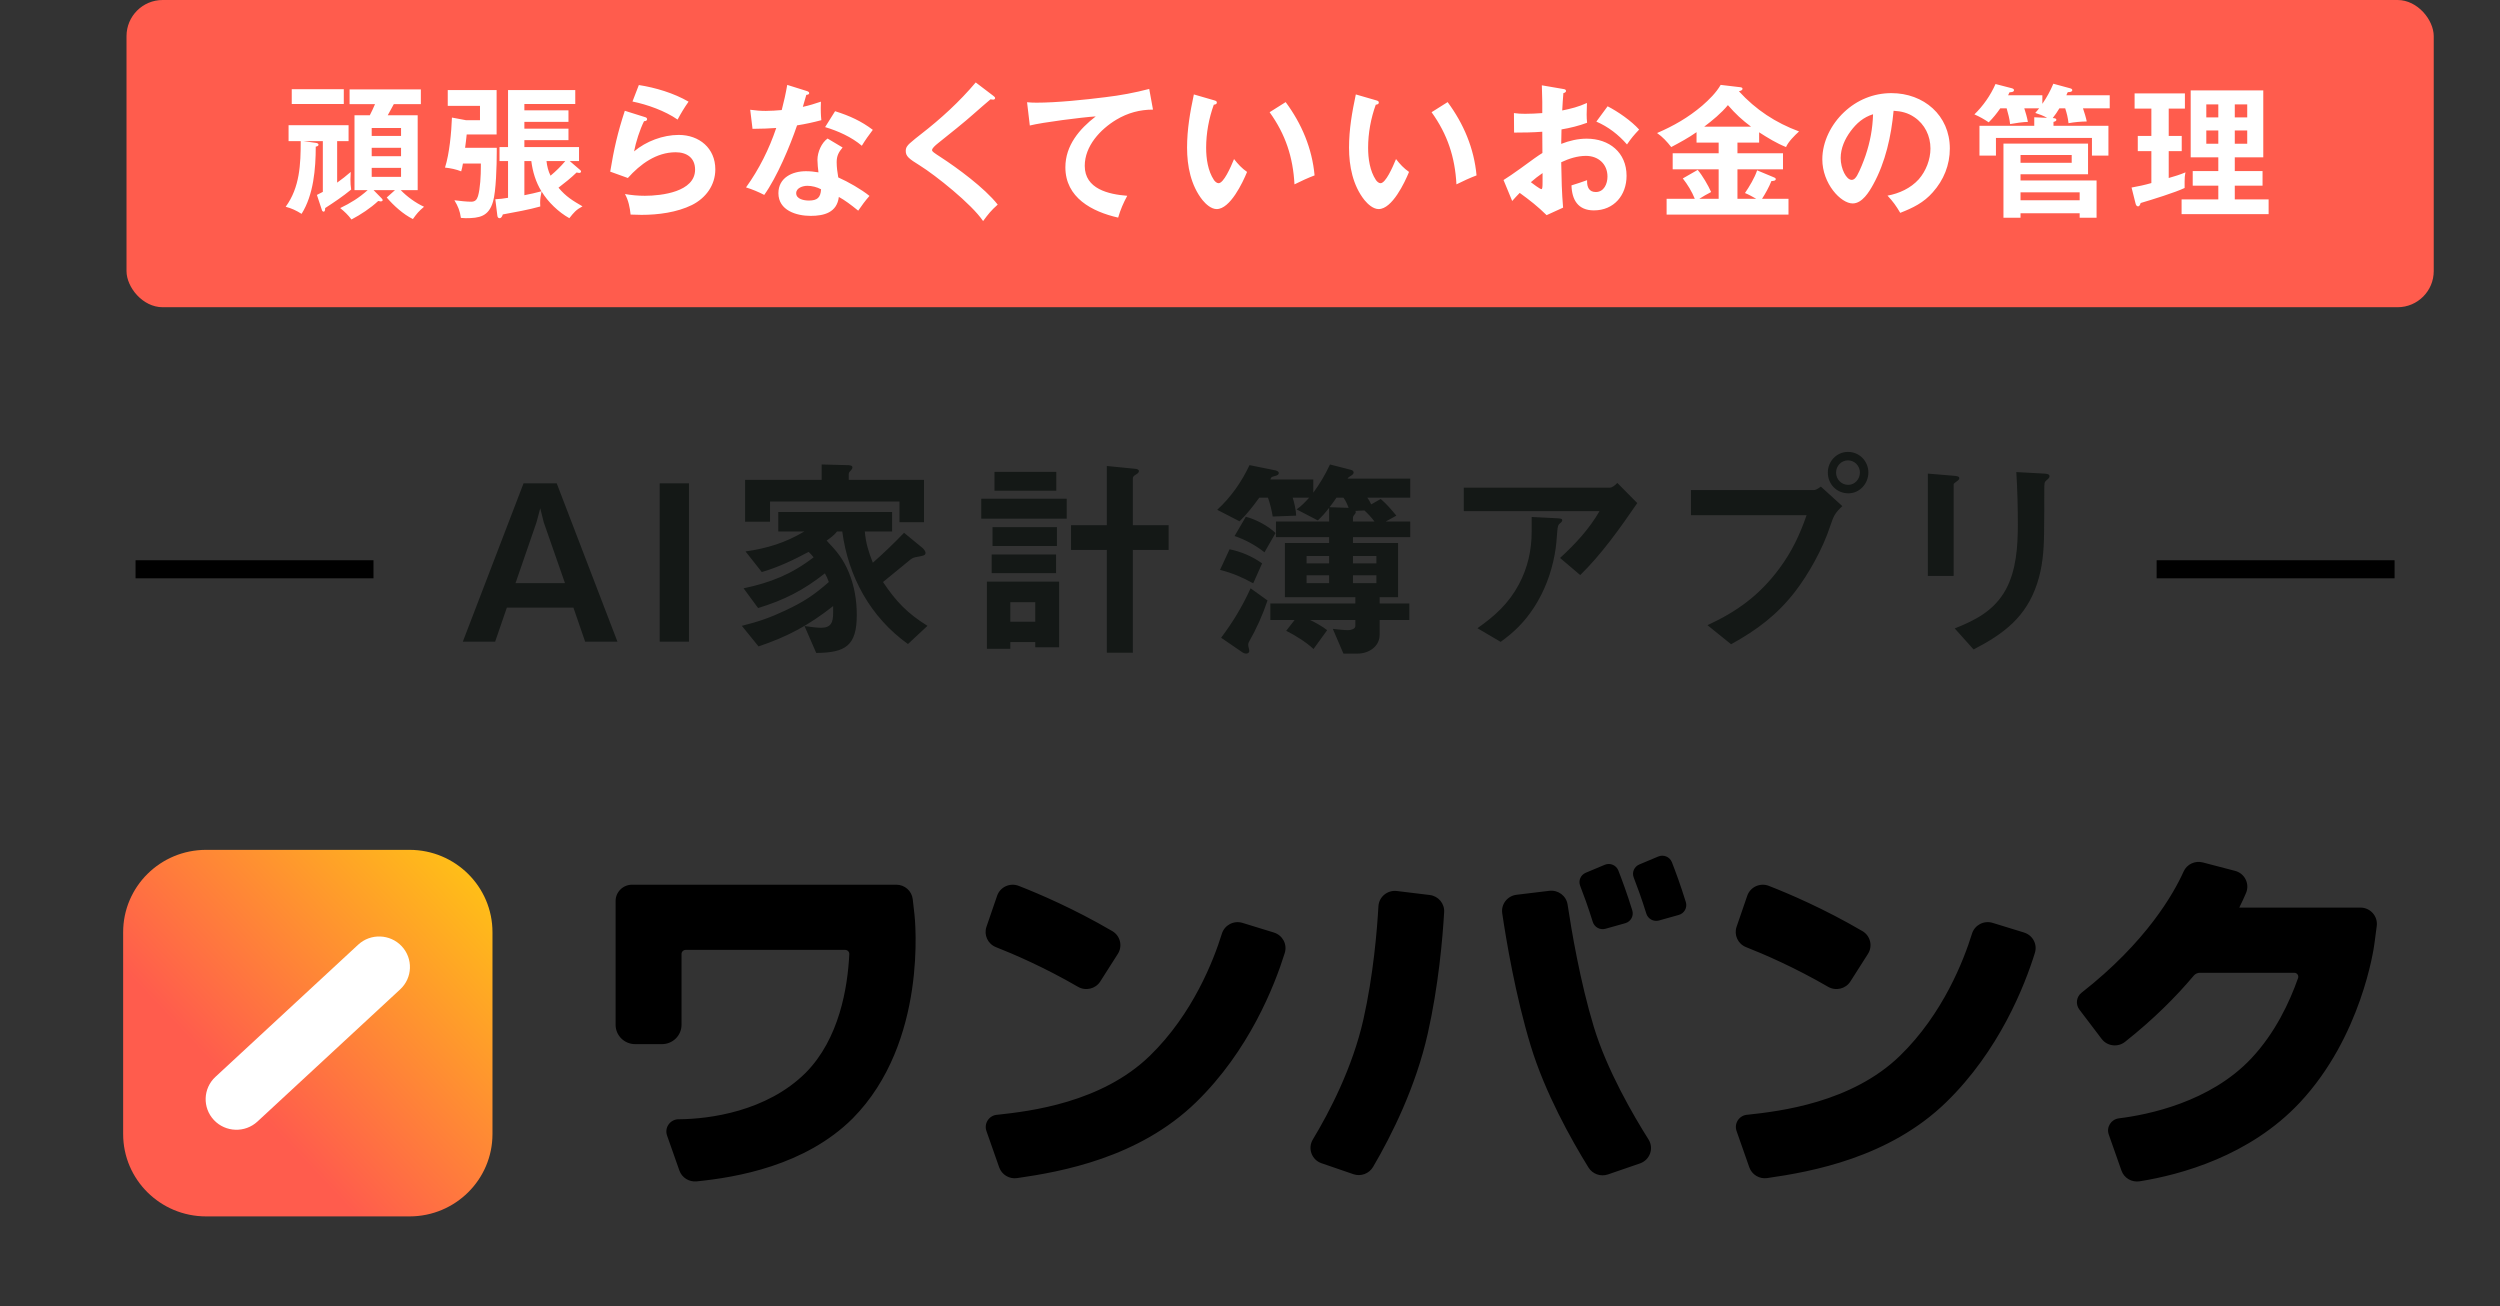 <svg width="421" height="220" viewBox="0 0 421 220" fill="none" xmlns="http://www.w3.org/2000/svg">
<rect x="0" y="0" width="421" height="220" fill="#333333" stroke="none"/>
<g clip-path="url(#clip0_12635_72463)">
<path d="M400.245 155.935L399.836 159.034C399.752 159.672 397.664 174.603 387.282 185.682C378.866 194.662 367.251 197.823 360.325 198.931C358.995 199.144 357.698 198.394 357.256 197.132L355.113 191.043C354.676 189.801 355.513 188.49 356.827 188.327C361.66 187.736 372.193 185.624 379.14 178.214C383.144 173.941 385.573 168.755 386.996 164.703C387.147 164.27 386.823 163.816 386.356 163.816C383.177 163.816 373.153 163.816 370.471 163.816C370.059 163.816 369.68 163.995 369.419 164.307C366.468 167.814 362.696 171.613 357.858 175.445C356.642 176.411 354.852 176.186 353.918 174.953C352.747 173.416 351.219 171.4 350.167 170.013C349.493 169.126 349.649 167.864 350.529 167.177C361.433 158.647 366.038 150.5 367.722 146.756C368.274 145.531 369.646 144.894 370.956 145.235L376.382 146.652C378.016 147.076 378.883 148.83 378.235 150.375C377.936 151.083 377.553 151.92 377.094 152.837H397.491C399.167 152.837 400.459 154.294 400.245 155.94V155.935ZM340.871 157.043C339.267 156.552 337.2 155.915 335.562 155.411C334.093 154.961 332.535 155.773 332.085 157.227C330.716 161.65 327.218 170.73 319.956 177.789C311.809 185.711 299.71 187.136 294.313 187.719H294.254C292.885 187.819 291.989 189.173 292.435 190.455L292.481 190.585C292.481 190.585 292.481 190.585 292.481 190.589L294.582 196.574C295.02 197.815 296.279 198.581 297.592 198.39C305.069 197.319 318.124 194.966 327.727 185.624C336.653 176.944 340.938 166.057 342.677 160.463C343.128 159.018 342.315 157.493 340.858 157.043H340.871ZM307.844 166.173C302.227 162.908 296.982 160.654 294.035 159.497C292.662 158.955 291.968 157.447 292.443 156.065L294.233 150.854C294.742 149.367 296.397 148.605 297.874 149.18C301.196 150.475 307.166 153.016 313.632 156.798C314.98 157.585 315.401 159.322 314.567 160.629L311.607 165.278C310.807 166.536 309.14 166.927 307.844 166.173ZM222.553 195.895C220.89 195.324 220.179 193.392 221.08 191.892C223.888 187.236 227.769 179.789 229.597 171.667C231.272 164.22 231.899 156.639 232.127 152.616C232.215 151.029 233.642 149.854 235.234 150.046L240.761 150.717C242.214 150.892 243.279 152.149 243.195 153.595C242.934 158.089 242.239 166.04 240.433 174.058C238.412 183.037 234.396 191.105 231.226 196.507C230.556 197.648 229.167 198.169 227.908 197.732L222.553 195.891V195.895ZM267.499 196.607C268.181 197.711 269.545 198.198 270.783 197.773L276.163 195.924C277.847 195.345 278.555 193.375 277.607 191.88C275.065 187.852 270.619 180.226 268.404 172.941C266.097 165.348 264.628 156.614 263.984 152.333C263.765 150.858 262.397 149.834 260.902 150.013L255.387 150.679C253.838 150.867 252.752 152.27 252.975 153.799C253.648 158.351 255.214 167.698 257.77 176.103C260.174 184.012 264.577 191.88 267.499 196.611V196.607ZM270.354 156.406L273.692 155.469C274.627 155.207 275.161 154.236 274.879 153.316C274.008 150.488 273.115 148.089 272.53 146.593C272.176 145.689 271.137 145.252 270.236 145.631L267.04 146.972C266.181 147.335 265.76 148.301 266.097 149.163C266.632 150.533 267.436 152.712 268.223 155.248C268.501 156.144 269.448 156.66 270.358 156.406H270.354ZM279.371 155.011L282.71 154.074C283.645 153.811 284.179 152.841 283.897 151.92C283.026 149.092 282.133 146.693 281.548 145.198C281.194 144.294 280.154 143.857 279.253 144.236L276.058 145.577C275.199 145.939 274.778 146.906 275.115 147.768C275.65 149.138 276.454 151.316 277.241 153.853C277.519 154.748 278.466 155.265 279.376 155.011H279.371ZM181.523 166.173C175.906 162.908 170.661 160.654 167.714 159.497C166.341 158.955 165.647 157.447 166.122 156.065L167.912 150.854C168.421 149.367 170.076 148.605 171.553 149.18C174.875 150.475 180.845 153.016 187.311 156.798C188.658 157.585 189.079 159.322 188.246 160.629L185.286 165.278C184.486 166.536 182.819 166.927 181.523 166.173ZM214.542 157.043C212.938 156.552 210.875 155.919 209.241 155.415C207.772 154.965 206.214 155.777 205.764 157.231C204.395 161.654 200.897 170.734 193.635 177.794C185.488 185.716 173.389 187.14 167.992 187.723H167.933C166.564 187.823 165.668 189.177 166.114 190.46L166.16 190.589C166.16 190.589 166.16 190.589 166.16 190.593L168.261 196.578C168.699 197.819 169.958 198.586 171.271 198.394C178.748 197.324 191.803 194.97 201.406 185.628C210.327 176.952 214.613 166.069 216.356 160.475C216.807 159.026 215.994 157.493 214.529 157.043H214.542ZM153.981 153.865L153.703 151.425C153.547 150.034 152.356 148.984 150.945 148.984H106.441C104.909 148.984 103.667 150.213 103.667 151.729V172.579C103.667 174.378 105.14 175.832 106.955 175.832H111.481C113.299 175.832 114.769 174.374 114.769 172.579V160.65C114.769 160.271 115.08 159.963 115.463 159.963H142.327C142.723 159.963 143.039 160.284 143.022 160.675C142.748 166.319 141.334 174.949 135.671 180.663C129.095 187.203 119.404 188.435 114.47 188.481H114.297C112.866 188.481 111.86 189.876 112.331 191.218L112.748 192.4L114.407 197.115C114.832 198.323 116.04 199.073 117.324 198.944C123.984 198.269 135.549 196.336 143.578 188.356C156.292 175.52 154.086 154.736 153.985 153.857L153.981 153.865Z" fill="black"/>
<path d="M68.964 204.842C76.681 204.842 82.933 198.636 82.933 190.976V156.981C82.933 149.326 76.677 143.115 68.964 143.115H34.707C26.99 143.115 20.738 149.321 20.738 156.981V190.976C20.738 198.631 26.994 204.842 34.707 204.842H68.964Z" fill="url(#paint0_linear_12635_72463)"/>
<path d="M67.389 166.61L43.355 188.868C41.262 190.809 37.978 190.693 36.025 188.618C34.071 186.54 34.185 183.283 36.277 181.346L60.312 159.088C62.405 157.147 65.689 157.264 67.642 159.338C69.595 161.416 69.482 164.674 67.389 166.61Z" fill="white"/>
<path d="M85.353 102.322L83.381 108.056H77.939L88.165 81.396H93.752L103.978 108.056H98.537L96.564 102.322H85.353ZM86.814 98.195H95.14L91.561 87.933L90.977 85.596L90.356 87.933L86.814 98.195ZM116.022 81.396V108.056H111.092V81.396H116.022ZM138.365 78.218L142.638 78.328C142.894 78.328 143.551 78.328 143.551 78.693C143.551 78.876 143.441 79.058 143.295 79.204C143.113 79.387 142.93 79.57 142.93 79.825V80.811H155.603V87.933H151.476V84.463H129.673V87.86H125.473V80.811H138.365V78.218ZM152.243 89.722L155.311 92.242C155.53 92.425 155.858 92.79 155.858 93.119C155.858 93.52 155.457 93.594 154.653 93.74C153.996 93.849 153.704 93.922 153.338 94.214C152.827 94.616 152.425 94.981 151.914 95.383C150.855 96.26 149.796 97.136 148.7 98.013C150.892 101.299 152.827 103.308 156.187 105.39L152.9 108.457C146.582 103.929 142.857 97.136 141.835 89.503H140.958C140.483 90.124 139.826 90.599 139.205 91.037C140.885 92.79 141.981 94.105 142.93 96.369C143.88 98.67 144.281 101.08 144.281 103.564C144.281 108.75 142.382 109.918 137.452 109.955L135.48 105.426C136.466 105.572 137.598 105.718 138.256 105.718C139.972 105.718 140.301 104.805 140.301 103.162C140.301 102.797 140.301 102.432 140.301 102.066C136.21 105.28 132.704 107.179 127.738 108.859L124.926 105.39C127.701 104.696 129.637 104.038 132.266 102.797C135.297 101.372 137.05 100.24 139.57 98.013C139.388 97.465 139.205 97.063 138.913 96.552C135.297 99.4 132.084 101.044 127.665 102.395L125.218 99.072C129.746 98.122 133.325 96.698 137.014 93.849C136.758 93.52 136.466 93.228 136.174 92.936C133.581 94.324 131.134 95.493 128.285 96.333L125.546 92.863C129.162 92.352 132.266 91.402 135.443 89.503H131.061V86.216H150.234V89.503H145.633C145.815 91.512 146.254 92.9 146.984 94.762C148.81 93.155 150.563 91.475 152.243 89.722ZM186.39 78.474L191.21 78.949C191.466 78.985 191.795 79.058 191.795 79.351C191.795 79.57 191.502 79.789 191.32 79.898C191.064 80.044 190.772 80.227 190.772 80.556V88.444H196.798V92.608H190.772V109.918H186.39V92.608H180.364V88.444H186.39V78.474ZM167.472 79.46H177.88V82.637H167.472V79.46ZM165.244 83.989H179.633V87.349H165.244V83.989ZM167.143 88.773H177.99V91.95H167.143V88.773ZM166.997 93.374H177.844V96.515H166.997V93.374ZM178.355 109.005H174.338V108.129H170.138V109.261H166.194V97.939H178.355V109.005ZM174.338 101.409H170.138V104.696H174.338V101.409ZM220.463 83.806H217.688C217.943 84.573 218.272 86.034 218.272 86.837L214.328 86.983C214.145 85.888 213.889 84.829 213.524 83.806H212.063C211.004 85.267 210.018 86.545 208.74 87.787L204.978 85.851C207.316 83.697 209.069 81.177 210.42 78.328L214.583 79.168C215.022 79.241 215.35 79.387 215.35 79.679C215.35 79.898 215.095 80.081 214.729 80.154C214.437 80.227 214.109 80.3 214.036 80.483L213.926 80.738H221.157V82.966C222.289 81.432 223.166 79.935 223.969 78.218L227.402 79.095C227.731 79.168 227.95 79.314 227.95 79.57C227.95 79.825 227.694 80.008 227.439 80.154C227.256 80.264 227.037 80.41 226.927 80.592H237.482V83.806H230.251C230.47 84.062 230.762 84.609 230.908 84.938L232.515 84.025C233.501 84.865 234.341 85.851 235.144 86.837L233.355 87.823H237.482V90.453H227.84V91.439H235.437V100.569H232.332V101.628H237.336V104.404H232.332V106.887C232.332 108.896 230.47 110.064 228.644 110.064H226.233L224.444 105.901C225.174 105.974 226.306 106.12 227.037 106.12C227.439 106.12 228.242 105.937 228.242 105.426V104.404H220.609C221.486 104.805 222.764 105.536 223.494 106.12L221.194 109.297C220.061 108.202 218.016 106.924 216.592 106.23L218.016 104.404H213.926V101.628H228.242V100.569H216.373V91.439H223.823V90.453H214.875V87.823H223.823V85.522C223.202 86.326 222.654 86.947 221.924 87.641L218.345 85.778C219.112 85.267 219.842 84.5 220.463 83.806ZM223.896 85.413L227.11 85.522C226.891 84.938 226.599 84.281 226.233 83.806H225.065C224.699 84.354 224.298 84.902 223.896 85.413ZM227.84 87.823H231.456C231.018 87.203 230.324 86.472 229.776 85.961L228.242 86.034C228.279 86.07 228.315 86.18 228.315 86.253C228.315 86.362 228.205 86.545 228.096 86.655C227.986 86.764 227.84 86.983 227.84 87.203V87.823ZM207.9 90.27L209.799 87.02C211.479 87.458 213.561 88.554 214.802 89.759L212.94 93.009C211.516 91.877 209.69 90.855 207.9 90.27ZM212.538 94.872L211.041 98.232C209.215 97.209 207.462 96.479 205.453 95.967L207.06 92.498C209.032 92.9 210.895 93.703 212.538 94.872ZM223.823 94.872V93.63H220.025V94.872H223.823ZM231.784 94.872V93.63H227.84V94.872H231.784ZM223.823 98.195V96.88H220.025V98.195H223.823ZM231.784 98.195V96.88H227.84V98.195H231.784ZM205.636 107.398C207.681 104.659 209.178 102.176 210.603 99.072L213.451 101.117C212.648 103.527 211.589 105.864 210.347 108.056C210.237 108.238 210.201 108.384 210.201 108.567C210.201 108.713 210.237 108.896 210.274 109.042C210.31 109.188 210.383 109.48 210.383 109.626C210.383 109.845 210.201 110.064 209.872 110.064C209.617 110.064 209.397 109.991 209.105 109.772L205.636 107.398ZM272.357 81.323L275.717 84.719C272.832 88.919 269.764 93.265 266.112 96.844L262.716 93.959C265.309 91.585 267.61 89.102 269.363 86.07H246.501V82.126H271.079C271.517 82.126 272.065 81.651 272.357 81.323ZM258.333 102.285C256.727 104.732 255.083 106.376 252.709 108.092L248.802 105.791C251.76 103.71 254.061 101.628 255.777 98.414C257.274 95.602 257.932 92.68 257.932 89.503V87.056L262.205 87.275C262.935 87.312 263.081 87.385 263.081 87.604C263.081 87.75 263.008 87.896 262.679 88.152C262.424 88.335 262.314 88.59 262.241 89.503C262.168 90.526 262.059 92.096 261.803 93.411C261.219 96.552 260.086 99.583 258.333 102.285ZM311.275 83.076C309.303 83.076 307.806 81.542 307.806 79.57C307.806 77.671 309.303 76.1 311.202 76.1C313.138 76.1 314.635 77.671 314.635 79.57C314.635 81.432 313.174 83.076 311.275 83.076ZM309.194 79.57C309.194 80.738 310.107 81.651 311.239 81.651C312.371 81.651 313.211 80.665 313.211 79.57C313.211 78.474 312.334 77.525 311.202 77.525C310.07 77.525 309.194 78.474 309.194 79.57ZM284.761 82.528H305.432C305.724 82.528 305.98 82.418 306.637 81.944L310.253 85.23C309.011 86.399 308.792 86.837 308.208 88.59C306.929 92.498 304.519 96.734 302.328 99.583C299.26 103.564 295.864 106.084 291.518 108.494L287.537 105.28C292.54 102.979 296.338 100.204 299.662 95.712C301.78 92.827 303.058 90.124 304.227 86.764H284.761V82.528ZM339.548 79.497L344.222 79.752C344.843 79.789 345.135 79.898 345.135 80.191C345.135 80.41 345.026 80.556 344.588 80.921C344.296 81.177 344.259 81.286 344.259 82.528C344.259 85.011 344.259 87.385 344.222 89.832C344.186 92.754 343.967 95.493 343.054 98.268C341.191 103.929 337.43 106.741 332.353 109.37L329.176 105.828C332.755 104.404 335.859 102.797 337.795 99.254C339.548 96.004 339.804 91.987 339.804 88.371C339.804 85.413 339.73 82.455 339.548 79.497ZM324.648 79.752L328.993 80.118C329.541 80.154 329.943 80.227 329.943 80.519C329.943 80.738 329.797 80.884 329.359 81.177C329.14 81.323 328.993 81.469 328.993 81.578V96.99H324.648V79.752Z" fill="#141816"/>
<path d="M22.826 95.867H62.897" stroke="black" stroke-width="3.043"/>
<path d="M363.176 95.867H403.247" stroke="black" stroke-width="3.043"/>
<rect x="21.304" width="388.537" height="51.737" rx="6.087" fill="#FF5C4D"/>
<path d="M49.13 15.026H57.895V17.509H49.13V15.026ZM66.319 17.534C66.125 17.875 65.37 19.262 65.297 19.408H70.337V32.02H67.488C68.535 33.116 70.02 34.187 71.408 34.82C70.507 35.575 70.191 35.964 69.533 36.889C67.902 36.086 66.295 34.625 65.126 33.262L66.514 32.02H62.911L64.226 33.359C64.372 33.505 64.445 33.603 64.445 33.7C64.445 33.87 64.226 33.919 64.104 33.919C64.007 33.919 63.885 33.895 63.69 33.846C62.424 35.039 60.72 36.159 59.186 36.962C58.602 36.183 58.041 35.648 57.287 35.039C59.015 34.211 60.476 33.31 61.913 32.02H59.697V19.408H62.278C62.594 18.8 62.886 18.167 63.154 17.534H58.869V15.05H70.872V17.534H66.319ZM56.775 23.766V30.754C57.579 30.194 58.334 29.585 59.064 28.952C59.04 29.342 59.015 29.829 59.015 30.194C59.015 30.778 59.04 31.338 59.137 31.923C57.749 33.067 56.264 34.065 54.755 35.039C54.755 35.234 54.755 35.648 54.487 35.648C54.414 35.648 54.268 35.55 54.243 35.477L53.367 32.824C53.537 32.751 54.146 32.434 54.365 32.312V23.766H51.103L53.196 24.059C53.367 24.083 53.635 24.156 53.635 24.375C53.635 24.594 53.343 24.667 53.172 24.692C53.172 28.392 52.807 32.824 50.786 36.013C49.885 35.453 49.13 35.088 48.108 34.82C50.494 31.558 50.64 27.662 50.64 23.766H48.595V21.088H58.699V23.766H56.775ZM67.537 22.89V21.551H62.594V22.89H67.537ZM67.537 24.886H62.594V26.299H67.537V24.886ZM67.537 28.271H62.594V29.78H67.537V28.271ZM94.051 31.606C95.317 33.116 96.412 33.773 98.092 34.747C96.997 35.331 96.631 35.794 95.877 36.743C94.075 35.745 92.273 34.017 91.202 32.239C91.056 32.872 90.959 33.505 90.959 34.138C90.959 34.357 90.959 34.552 90.983 34.771C89.206 35.283 86.552 35.77 84.677 36.11C84.555 36.476 84.409 36.743 84.117 36.743C83.874 36.743 83.776 36.524 83.752 36.305L83.411 33.554C84.117 33.53 84.823 33.432 85.554 33.31V27.126H84.117V24.765H85.554V15.172H96.875V17.509H88.305V18.581H95.731V20.528H88.305V21.673H95.731V23.596H88.305V24.765H97.508V27.126H95.95L97.678 28.611C97.824 28.733 97.849 28.782 97.849 28.879C97.849 29.05 97.678 29.123 97.532 29.123C97.435 29.123 97.191 29.074 97.094 29.05C96.144 29.975 95.098 30.803 94.051 31.606ZM78.59 22.646C78.517 23.401 78.42 24.18 78.323 24.886H83.654V25.519C83.654 27.881 83.533 32.239 83.022 33.968C82.291 36.451 80.757 36.743 78.42 36.743C78.152 36.743 77.787 36.719 77.616 36.695C77.446 35.502 77.129 34.723 76.521 33.724C77.495 33.846 78.615 33.968 79.345 33.968C80.002 33.968 80.295 33.651 80.489 33.043C80.879 31.752 80.976 29.464 80.976 28.1V27.54H77.957C77.884 28.003 77.787 28.417 77.665 28.855C76.813 28.514 75.864 28.319 74.938 28.222C75.693 25.86 76.01 22.306 76.107 19.798L78.444 20.236H80.83V17.826H75.401V15.172H83.63V22.646H78.59ZM92.712 29.585C93.612 28.831 94.44 28.027 95.195 27.126H92.03C92.127 28.003 92.322 28.806 92.712 29.585ZM89.473 27.126H88.305V32.872C89.4 32.653 90.082 32.507 91.178 32.215C90.228 30.681 89.693 28.904 89.473 27.126ZM107.581 14.32C110.405 14.758 113.473 15.683 115.956 17.12C115.25 18.118 114.69 19.043 114.106 20.139C112.012 18.678 109.017 17.607 106.509 17.095L107.581 14.32ZM105.219 18.654L108.701 19.749C108.847 19.798 108.968 19.895 108.968 20.066C108.968 20.358 108.676 20.407 108.457 20.407C107.751 21.819 107.069 23.961 106.777 25.495C108.798 23.791 111.646 22.72 114.3 22.72C117.758 22.72 120.46 24.959 120.46 28.514C120.46 31.192 118.853 33.359 116.516 34.528C113.984 35.77 110.843 36.183 108.043 36.183C107.483 36.183 106.631 36.159 106.193 36.135C106.071 34.942 105.828 33.724 105.243 32.677C106.388 32.872 107.434 32.97 108.603 32.97C111.403 32.97 117.052 32.312 117.052 28.563C117.052 26.566 115.639 25.641 113.789 25.641C110.527 25.641 107.824 27.638 105.73 29.975L102.76 28.904C103.393 25.057 104.002 22.379 105.219 18.654ZM135.198 17.996C136.294 17.753 137.17 17.485 138.242 17.12C138.217 17.582 138.217 17.875 138.217 18.191C138.217 18.556 138.217 19.311 138.315 20.236C136.976 20.601 135.612 20.893 134.224 21.113C133.031 24.619 130.84 29.829 128.698 32.824C127.699 32.312 126.725 31.898 125.63 31.558C127.821 28.514 129.525 25.105 130.718 21.551C129.428 21.648 128.454 21.673 126.725 21.697L126.336 18.483C127.261 18.605 128.04 18.678 128.965 18.678C129.866 18.678 130.791 18.605 131.644 18.532C132.009 17.144 132.325 15.732 132.569 14.295L135.831 15.318C136.075 15.391 136.269 15.488 136.269 15.683C136.269 15.878 136.075 15.951 135.783 15.975C135.612 16.511 135.393 17.29 135.198 17.996ZM140.628 18.727C143.111 19.506 145.059 20.407 146.982 21.867C146.325 22.72 145.692 23.62 145.132 24.546C143.427 23.085 141.09 22.038 138.948 21.405L140.628 18.727ZM139.362 23.328L141.894 24.838C141.236 25.617 140.895 26.25 140.895 27.297C140.895 28.173 141.017 29.025 141.163 29.878C142.819 30.608 145.034 31.874 146.422 32.994C145.765 33.724 145.083 34.65 144.523 35.477C143.233 34.43 142.283 33.724 141.261 33.164C140.944 35.794 138.777 36.354 136.513 36.354C134.103 36.354 131.084 35.429 131.084 32.531C131.084 29.926 133.421 28.831 135.709 28.831C136.44 28.831 137.122 28.904 137.828 29.025C137.755 28.441 137.657 27.54 137.657 26.931C137.657 25.593 138.363 24.034 139.362 23.328ZM138.266 31.874C137.584 31.509 136.732 31.29 135.953 31.29C135.223 31.29 134.078 31.631 134.078 32.531C134.078 33.554 135.442 33.773 136.221 33.773C137.633 33.773 138.193 33.262 138.266 31.874ZM164.312 13.882L167.258 16.122C167.453 16.268 167.575 16.389 167.575 16.511C167.575 16.706 167.405 16.779 167.234 16.779C167.185 16.779 167.137 16.779 166.796 16.73C166.163 17.266 164.775 18.459 163.874 19.262C162.608 20.407 159.784 22.671 158.007 24.083C157.422 24.546 156.96 24.984 156.96 25.276C156.96 25.519 157.227 25.69 158.494 26.518C161.147 28.246 165.798 31.631 168.013 34.455C166.893 35.453 166.431 36.037 165.554 37.23C163.631 34.357 157.495 29.488 154.915 27.881C153.015 26.712 152.529 26.299 152.529 25.422C152.529 24.838 152.796 24.521 153.21 24.132C153.819 23.596 154.452 23.085 155.085 22.598C158.445 19.993 161.586 17.12 164.312 13.882ZM172.957 17.217C173.493 17.266 174.004 17.29 174.54 17.29C177.997 17.29 182.671 16.803 186.153 16.365C188.636 16.073 191.12 15.61 193.53 14.977L194.163 18.459C191.972 18.459 189.927 18.994 187.979 20.163C185.277 21.794 182.671 24.594 182.671 27.93C182.671 31.825 186.689 32.726 189.829 32.97C189.172 34.187 188.685 35.307 188.296 36.646C183.889 35.648 179.409 33.286 179.409 28.173C179.409 24.497 181.771 21.721 184.522 19.603C182.209 19.749 175.538 20.601 173.42 21.137L172.957 17.217ZM201.045 15.902L204.405 16.876C204.77 16.974 204.916 17.047 204.916 17.266C204.916 17.558 204.624 17.607 204.405 17.631C203.577 19.92 203.114 22.427 203.114 24.886C203.114 26.688 203.406 28.782 204.429 30.316C204.599 30.559 204.892 30.851 205.208 30.851C206.06 30.851 207.229 28.222 207.813 26.785C208.471 27.638 209.128 28.344 210.005 28.952C209.274 30.754 207.156 35.209 204.892 35.209C203.966 35.209 203.066 34.382 202.506 33.7C200.534 31.217 199.901 27.954 199.901 24.862C199.901 21.77 200.412 18.897 201.045 15.902ZM213.803 18.897L216.505 17.193C219.208 20.845 220.961 24.984 221.375 29.537C220.279 29.951 219.11 30.486 217.99 31.046C217.747 26.469 216.481 22.622 213.803 18.897ZM228.32 15.902L231.68 16.876C232.045 16.974 232.191 17.047 232.191 17.266C232.191 17.558 231.899 17.607 231.68 17.631C230.852 19.92 230.39 22.427 230.39 24.886C230.39 26.688 230.682 28.782 231.704 30.316C231.875 30.559 232.167 30.851 232.483 30.851C233.336 30.851 234.504 28.222 235.089 26.785C235.746 27.638 236.403 28.344 237.28 28.952C236.549 30.754 234.431 35.209 232.167 35.209C231.242 35.209 230.341 34.382 229.781 33.7C227.809 31.217 227.176 27.954 227.176 24.862C227.176 21.77 227.687 18.897 228.32 15.902ZM241.078 18.897L243.78 17.193C246.483 20.845 248.236 24.984 248.65 29.537C247.554 29.951 246.386 30.486 245.266 31.046C245.022 26.469 243.756 22.622 241.078 18.897ZM259.719 19.043V17.12C259.719 16.487 259.694 15.562 259.646 14.368L263.2 14.977C263.565 15.026 263.711 15.099 263.711 15.318C263.711 15.562 263.444 15.634 263.273 15.683C263.2 16.584 263.127 17.582 263.078 18.605C264.612 18.288 265.805 17.996 267.242 17.339C267.217 17.948 267.193 18.8 267.193 19.262C267.193 19.725 267.217 20.236 267.266 20.674C265.878 21.186 264.418 21.551 262.957 21.794C262.957 22.306 262.932 23.401 262.908 24.229C264.271 23.693 265.732 23.352 267.193 23.352C270.991 23.352 273.913 25.666 273.913 29.61C273.913 32.872 271.795 35.429 268.41 35.429C265.732 35.429 264.71 33.651 264.637 31.217C265.294 31.022 266.706 30.559 267.266 30.34V30.584C267.266 31.533 267.631 32.337 268.727 32.337C270.115 32.337 270.699 30.949 270.699 29.731C270.699 27.613 269.141 26.25 267.071 26.25C265.635 26.25 264.198 26.712 262.908 27.321C262.957 30.145 263.005 32.434 263.225 34.966L260.449 36.232C258.939 34.747 257.625 33.724 255.92 32.483C255.507 32.897 255.02 33.432 254.654 33.846L253.194 30.316C253.656 30.048 255.117 29.05 256.018 28.392C258.039 26.907 259.061 26.177 259.743 25.763C259.719 24.57 259.719 23.572 259.719 22.184C258.136 22.306 256.553 22.33 254.971 22.33L254.947 19.043C255.628 19.14 256.14 19.165 256.821 19.165C257.795 19.165 258.745 19.116 259.719 19.043ZM270.723 17.899C272.476 18.8 274.692 20.334 276.031 21.819C275.155 22.744 274.716 23.255 273.986 24.326C272.574 22.695 270.821 21.332 268.824 20.48L270.723 17.899ZM259.767 29.147C259.086 29.61 258.428 30.121 257.795 30.681C258.039 30.876 259.329 31.85 259.573 31.85C259.743 31.85 259.767 31.484 259.767 30.584V29.147ZM292.587 24.01V25.812H300.256V28.514H292.587V33.481H295.752C295.119 33.116 294.51 32.775 293.853 32.507C294.583 31.436 295.509 29.902 295.898 28.684L298.698 29.853C298.942 29.951 299.039 30.024 299.039 30.17C299.039 30.462 298.528 30.486 298.309 30.486C297.919 31.46 297.31 32.58 296.726 33.481H301.182V36.135H280.657V33.481H285.405C284.918 32.264 284.187 31.07 283.384 30.048L285.892 28.611C286.695 29.561 287.645 31.192 288.156 32.337C287.401 32.726 286.89 33.018 286.159 33.481H289.422V28.514H281.68V25.812H289.422V24.01H285.697V22.257C284.431 23.158 282.824 24.034 281.436 24.765C280.754 23.888 279.975 23.036 279.05 22.403C281.874 21.186 284.285 19.798 286.646 17.801C287.815 16.779 288.984 15.634 289.763 14.295L293.05 14.685C293.244 14.709 293.439 14.758 293.439 14.953C293.439 15.221 293.05 15.318 292.83 15.367C295.679 18.483 299.015 20.674 302.959 22.135C302.228 22.793 301.133 23.888 300.768 24.765C299.185 24.132 297.676 23.206 296.239 22.281V24.01H292.587ZM294.876 21.332C293.293 20.139 292.295 19.213 290.98 17.704C289.885 19.043 288.375 20.285 286.987 21.332H294.876ZM320.001 35.843C319.295 34.65 318.808 33.968 317.858 32.945C319.83 32.58 321.754 31.703 323.117 30.194C324.334 28.806 325.089 26.858 325.089 25.008C325.089 22.89 324.14 20.918 322.362 19.725C321.291 18.994 320.171 18.727 318.881 18.654C318.491 22.89 317.517 27.321 315.448 31.07C314.766 32.312 313.597 34.26 311.99 34.26C309.994 34.26 306.878 30.924 306.878 26.834C306.878 23.84 308.387 20.918 310.53 18.897C312.721 16.828 315.496 15.683 318.515 15.683C323.945 15.683 328.352 19.408 328.352 25.008C328.352 27.784 327.329 30.316 325.479 32.385C323.945 34.138 322.119 35.015 320.001 35.843ZM315.423 19.238C313.792 19.749 312.648 20.747 311.65 22.087C310.676 23.401 309.97 24.959 309.97 26.615C309.97 28.417 310.919 30.291 311.82 30.291C312.258 30.291 312.55 29.878 312.745 29.537C313.232 28.684 313.841 27.126 314.157 26.201C314.936 23.888 315.35 21.673 315.423 19.238ZM350.774 18.24C350.993 18.897 351.285 19.798 351.407 20.455C350.311 20.48 349.411 20.553 348.339 20.747C348.218 19.749 348.072 19.165 347.779 18.24H346.805C346.465 18.8 346.099 19.36 345.686 19.871L345.807 19.895C346.075 19.92 346.294 19.968 346.294 20.187C346.294 20.382 346.026 20.48 345.807 20.528V21.186H355.059V26.201H352.284V23.231H336.117V26.201H333.342V21.186H342.569V19.749L344.736 19.847C344.103 19.481 343.421 19.238 342.74 19.019C342.959 18.751 343.226 18.434 343.397 18.24H340.889C341.133 18.994 341.352 19.749 341.498 20.528C340.792 20.528 339.234 20.747 338.503 20.893C338.406 19.993 338.162 19.092 337.919 18.24H336.848C336.239 19.116 335.655 19.847 334.9 20.601C334.072 20.041 333.415 19.676 332.489 19.262C333.95 17.85 335.216 16.048 336.044 14.149L338.868 14.88C338.966 14.904 339.161 15.026 339.161 15.172C339.161 15.513 338.649 15.537 338.406 15.537C338.333 15.659 338.187 15.975 338.162 16.048H343.933V17.485C344.712 16.341 345.247 15.367 345.783 14.101L348.558 14.855C348.753 14.904 348.972 14.977 348.972 15.172C348.972 15.513 348.437 15.513 348.218 15.513C348.12 15.683 348.047 15.854 347.974 16.048H355.278V18.24H350.774ZM340.256 35.916V36.67H337.383V24.18H351.626V29.342H340.256V30.389H353.063V36.67H350.214V35.916H340.256ZM348.875 26.104H340.256V27.419H348.875V26.104ZM340.256 33.724H350.214V32.385H340.256V33.724ZM376.338 33.578H382.036V36.062H367.379V33.578H373.563V31.265H369.253V28.806H373.563V26.493H368.913V15.221H381.135V26.493H376.338V28.806H381.013V31.265H376.338V33.578ZM365.212 18.288V22.89H367.403V25.446H365.212V29.975C366.161 29.707 367.111 29.415 368.036 29.025C367.914 29.585 367.89 29.999 367.89 30.584V31.655C366.38 32.385 362.461 33.603 360.488 34.187C360.391 34.479 360.294 34.747 360.05 34.747C359.758 34.747 359.661 34.43 359.612 34.211L358.955 31.582C360.075 31.387 361.195 31.144 362.29 30.827V25.446H360.002V22.89H362.29V18.288H359.466V15.732H367.939V18.288H365.212ZM373.563 19.773V17.582H371.542V19.773H373.563ZM376.338 19.773H378.432V17.582H376.338V19.773ZM373.563 21.965H371.542V24.205H373.563V21.965ZM376.338 21.965V24.205H378.432V21.965H376.338Z" fill="white"/>
</g>
<defs>
<linearGradient id="paint0_linear_12635_72463" x1="23.87" y1="199.777" x2="79.237" y2="147.587" gradientUnits="userSpaceOnUse">
<stop offset="0.3" stop-color="#FF5C4D"/>
<stop offset="1" stop-color="#FFBE18"/>
</linearGradient>
<clipPath id="clip0_12635_72463">
<rect width="421" height="220" fill="white"/>
</clipPath>
</defs>
</svg>
